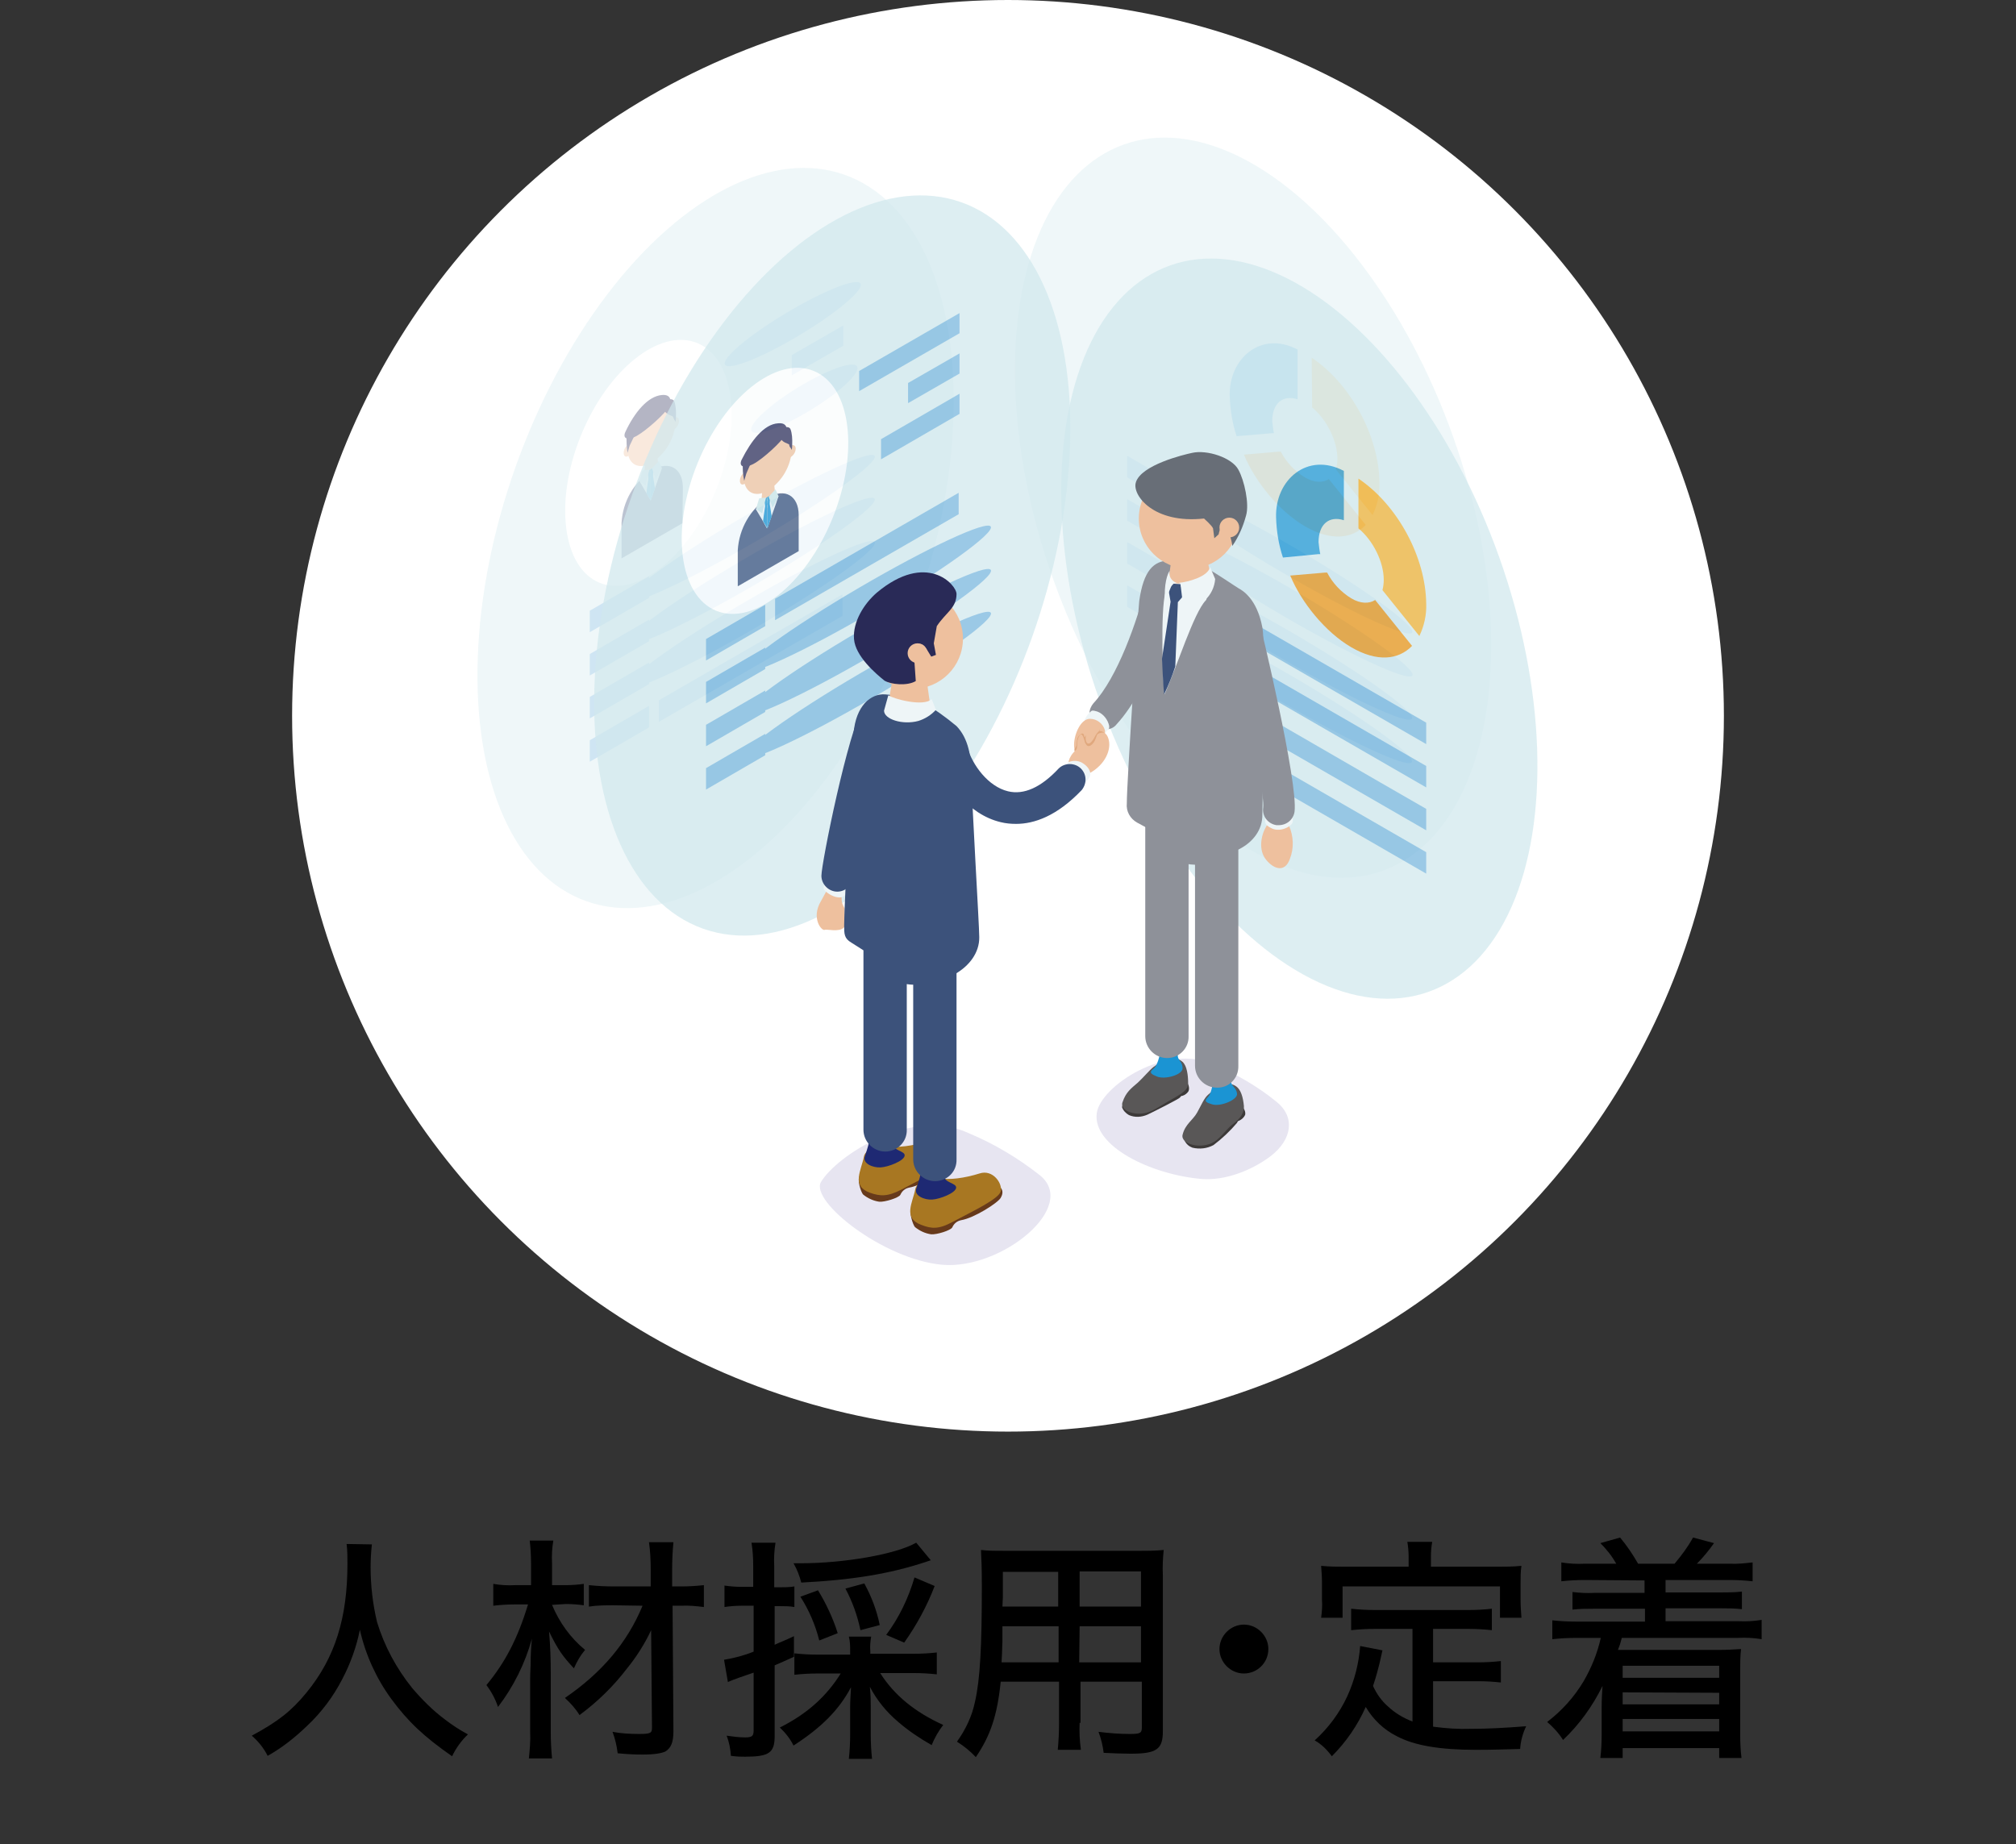 <?xml version="1.0" encoding="utf-8"?>
<!-- Generator: Adobe Illustrator 25.4.1, SVG Export Plug-In . SVG Version: 6.00 Build 0)  -->
<svg version="1.1" id="レイヤー_1" xmlns="http://www.w3.org/2000/svg" xmlns:xlink="http://www.w3.org/1999/xlink" x="0px"
	 y="0px" viewBox="0 0 470 430" style="enable-background:new 0 0 470 430;" xml:space="preserve">
<rect x="0" y="0" width="470" height="430" fill="#333333" stroke="none"/>
<style type="text/css">
	.st0{fill:#FFFFFF;}
	.st1{opacity:0.34;}
	.st2{fill:#D0E8ED;}
	.st3{fill:#75B4DD;}
	.st4{fill:#1B94D3;}
	.st5{fill:#EDAF32;}
	.st6{fill:#E89112;}
	.st7{opacity:0.35;}
	.st8{fill:#EEC09E;}
	.st9{fill:#3C527B;}
	.st10{fill:#292A57;}
	.st11{fill:#EEF5F7;}
	.st12{fill:#C8E4E8;}
	.st13{opacity:0.72;}
	.st14{fill:#E7E5F1;}
	.st15{fill:#3D3A39;}
	.st16{fill:#595757;}
	.st17{fill:#673A1B;}
	.st18{fill:#A87722;}
	.st19{fill:#1E2973;}
	.st20{fill:#8E9199;}
	.st21{fill:#E0A87E;}
	.st22{fill:#686E77;}
</style>
<circle class="st0" cx="235" cy="166.9" r="166.9"/>
<path d="M86.7,360.1c-0.2,1.8-0.3,3.6-0.3,5.3c0,4.3,0.5,8.6,1.5,12.8c1.7,5.6,4.5,10.8,8.2,15.4c2.3,2.7,4.8,5.2,7.6,7.3
	c1.7,1.3,3.5,2.5,5.4,3.5c-1.5,1.4-2.8,3.2-3.7,5.1c-6.6-4.6-10.3-8.1-14.2-13.4c-3.5-4.8-6-10.3-7.3-16.1c-0.8,4-2.2,7.9-4.1,11.5
	c-2.1,4.1-4.9,7.8-8.2,10.9c-2.8,2.7-5.8,5.1-9.2,7c-0.9-1.8-2.2-3.4-3.7-4.7c6.1-3.3,9.2-5.7,12.8-10.1c6.6-8.1,9.5-17.3,9.5-30
	c0-1.5,0-3.1-0.2-4.6L86.7,360.1z"/>
<path d="M128.7,374.2c1.7,4.1,4.3,7.7,7.7,10.5c-1.1,1.3-1.9,2.7-2.6,4.3c-2.6-2.8-3.7-4.3-5.8-8.6c0.3,3.3,0.4,6.5,0.4,9.8v13.6
	c0,2.1,0.1,4.1,0.3,6.2h-5.4c0.2-2,0.4-4.1,0.3-6.2v-12.4c0-1.5,0.1-2.5,0.1-3.2c0-2.1,0.1-4.1,0.3-6.1c-1.6,5.8-4.3,11.2-7.9,15.9
	c-0.6-1.8-1.5-3.5-2.7-5.1c4.4-5.3,7.3-10.9,9.7-18.8h-3.2c-1.6,0-3.3,0.1-4.9,0.3v-5.1c1.7,0.3,3.4,0.4,5.1,0.3h3.7v-5.1
	c0-1.8-0.1-3.5-0.3-5.3h5.5c-0.3,1.7-0.4,3.5-0.3,5.3v5.1h3.2c1.4,0,2.8-0.1,4.2-0.3v5c-1.4-0.2-2.8-0.3-4.2-0.3L128.7,374.2z
	 M143.1,374.3c-1.9,0-3.9,0-5.8,0.3v-5c1.9,0.2,3.9,0.3,5.8,0.3h8.6v-4c0-2.1-0.1-4.2-0.4-6.3h5.7c-0.2,2.1-0.3,4.2-0.3,6.3v4h2.1
	c1.8,0,3.5-0.1,5.3-0.3v5.1c-1.7-0.2-3.5-0.4-5.3-0.3h-2l0.2,29.3c0,2.6-0.6,3.9-1.9,4.7c-0.9,0.4-2.5,0.7-5.3,0.7
	c-2,0-3.8-0.1-5.8-0.3c-0.2-1.7-0.6-3.4-1.2-5c2.1,0.4,4.1,0.5,6.2,0.5c2.6,0,3-0.2,3-1.4l-0.2-22.8c-1.5,3.2-3.4,6.2-5.6,8.9
	c-3.2,4.2-6.9,7.8-11.1,10.9c-0.9-1.5-2.1-2.8-3.4-4c8.5-5.8,14.5-12.8,18.1-21.5L143.1,374.3z"/>
<path d="M172.9,374.4c-1.3,0-2.7,0.1-4,0.3v-5c1.4,0.2,2.7,0.3,4.1,0.3h2.6v-4.8c0-1.9-0.1-3.7-0.4-5.5h5.6
	c-0.3,1.8-0.4,3.7-0.3,5.5v4.9h1.3c1.1,0,2.2,0,3.4-0.2v4.8c-1.1-0.2-2.2-0.2-3.3-0.2h-1.3v9c1.5-0.7,2.2-0.9,4.5-2v4.8
	c-2.4,1.1-2.9,1.3-4.5,2v16.5c0,3.9-1.3,4.8-6.9,4.8c-1,0-1.8,0-3.3-0.2c-0.1-1.6-0.4-3.2-1-4.7c1.4,0.2,2.9,0.4,4.3,0.4
	c1.6,0,2-0.3,2-1.6V390l-3.2,1.1c-1.3,0.5-2,0.7-2.8,1.1l-0.9-5.2c2.4-0.4,4.7-1,6.9-1.9v-10.7H172.9z M213,385.6
	c1.8,0,3.6-0.1,5.4-0.3v5.1c-1.8-0.2-3.6-0.3-5.4-0.3h-7.8c3.3,5.2,8.1,9.1,14.7,12.1c-1.1,1.4-2,3-2.7,4.7
	c-2.8-1.6-5.5-3.4-7.9-5.5c-2.7-2.3-4.9-5-6.5-8.1c0.2,2.2,0.2,3.2,0.2,4.6v6.5c0,1.9,0.1,3.8,0.3,5.7h-5.4c0.2-1.9,0.3-3.8,0.3-5.7
	V398c0-1.4,0.1-2.6,0.2-4.6c-2.8,5.3-6.9,9.4-13.4,13.6c-0.8-1.6-1.9-3-3.2-4.2c6.4-3.2,10.9-7.3,14.2-12.6h-5.4
	c-1.8,0-3.6,0.1-5.4,0.3v-5c1.8,0.2,3.6,0.3,5.4,0.3h7.6V385c0-1.1,0-2.3-0.3-3.4h5.2c-0.2,1.1-0.3,2.3-0.2,3.4v0.6H213z M217,363.8
	l-1.2,0.4c-8.5,2.8-17.2,4.2-29,4.8c-0.4-1.6-1-3.1-1.8-4.5h1.6c10.2,0,22.3-2.1,27-4.8L217,363.8z M191,382.5
	c-0.9-3.6-2.4-7.1-4.4-10.2l4.1-1.5c1.9,3.1,3.5,6.5,4.6,10L191,382.5z M200.6,380.1c-0.7-3.4-1.9-6.7-3.5-9.7l4.4-1.2
	c1.7,3.1,2.9,6.3,3.6,9.7L200.6,380.1z M206.6,381.2c3-4,5.2-8.6,6.6-13.4l4.7,2c-1.8,4.7-4.2,9.1-7.1,13.2L206.6,381.2z"/>
<path d="M251.7,401.7c-0.1,2.1,0,4.2,0.3,6.3h-5.4c0.2-2.1,0.3-4.2,0.3-6.3v-9.6h-13.6c-0.8,7.9-2.4,12.6-5.8,17.6
	c-1.3-1.4-2.8-2.6-4.4-3.6c2-2.8,3.5-5.9,4.2-9.3c1.2-5.2,1.6-12.9,1.6-26.9c0-4.6-0.1-6.2-0.2-8.5c1.8,0.2,3.2,0.2,6.2,0.2h30.3
	c2,0,4.1,0,6.1-0.2c-0.2,2-0.3,3.9-0.2,5.9v36.4c0,4.2-1.5,5.2-7.5,5.2c-1.6,0-4.5-0.1-6.3-0.2c-0.2-1.7-0.6-3.3-1.2-4.9
	c2.4,0.3,4.8,0.5,7.3,0.5c2.4,0,2.8-0.2,2.8-1.5v-10.7h-14.3v9.6H251.7z M233.7,379.2c0,1.5,0,2.8,0,3.5c-0.1,3-0.1,3-0.2,4.9h13.3
	v-8.4H233.7z M246.7,366.5h-12.9v6l-0.1,2.1h13V366.5z M266,374.6v-8.2h-14.3v8.2H266z M251.6,387.6H266v-8.4h-14.3L251.6,387.6z"/>
<path d="M295.7,384.5c0,3.2-2.6,5.7-5.7,5.7s-5.7-2.6-5.7-5.7s2.6-5.7,5.7-5.7S295.7,381.4,295.7,384.5z"/>
<path d="M329.3,379.8h-8.7c-1.9,0-3.7,0.1-5.6,0.3v-5c1.8,0.2,3.7,0.3,5.6,0.3h21.7c1.9,0,3.7-0.1,5.5-0.3v5
	c-1.8-0.2-3.7-0.3-5.5-0.3h-8.2v7.8h10.5c1.8,0,3.6-0.1,5.3-0.3v5c-1.8-0.2-3.5-0.3-5.3-0.3h-10.5v10.6c3,0.4,5.9,0.6,8.9,0.5
	c3.8,0,7.6-0.2,12.8-0.6c-0.8,1.7-1.3,3.5-1.4,5.3c-4,0.1-6.5,0.2-10.3,0.2c-8.4,0-14.4-1-18.5-3.2c-3-1.5-5.5-3.9-7.2-6.8
	c-1.9,4.3-4.6,8.2-7.9,11.5c-1.1-1.5-2.4-2.8-4-3.7c3.2-2.9,5.8-6.4,7.6-10.3c1.7-3.7,2.7-7.7,3-11.7l5.2,1
	c-0.2,0.9-0.2,0.9-0.7,3.1c-0.2,0.8-0.8,3.2-1.5,5.2c0.8,1.8,2,3.5,3.5,4.8c1.6,1.5,3.6,2.7,5.7,3.5V379.8z M328.4,363
	c0-1.2-0.1-2.3-0.3-3.5h5.8c-0.2,1.1-0.3,2.3-0.3,3.5v2.3h15.2c2.1,0,3.9,0,5.9-0.2c-0.2,1.3-0.2,2.6-0.2,3.9v4
	c0,1.4,0.1,2.8,0.2,4.2h-5v-7.3H313v7.3h-5c0.2-1.4,0.3-2.8,0.2-4.2v-4c0-1.3-0.1-2.6-0.2-3.9c2,0.2,3.7,0.2,5.8,0.2h14.6V363z"/>
<path d="M369.5,368.4c-1.9,0-3.7,0.1-5.5,0.3v-4.4c1.8,0.3,3.7,0.4,5.5,0.3h7.3c-1-1.8-2.3-3.4-3.7-4.8l4.6-1.3c1.6,1.9,3,4,4.2,6.1
	h8.5c1.6-1.9,3.1-3.9,4.3-6.1l4.9,1.3c-1.2,1.7-2.5,3.3-4,4.8h7.6c1.8,0.1,3.6-0.1,5.4-0.3v4.4c-1.8-0.2-3.6-0.3-5.4-0.3h-14.9v2.9
	H401c1.7,0,3.4,0,5.1-0.2v4.1c-1.7-0.2-3.4-0.2-5.1-0.2h-12.7v3h16.9c1.8,0.1,3.7,0,5.5-0.3v4.5c-1.8-0.3-3.7-0.4-5.5-0.3h-27.1
	c-0.3,1.2-0.5,1.8-0.9,2.8h23.6c1.8,0,3.3-0.1,5.1-0.2c-0.2,1.6-0.2,3.3-0.2,4.9v15.2c0,1.8,0.1,3.6,0.3,5.3h-5.2v-2.3h-22.5v2.3
	h-5.2c0.2-1.7,0.3-3.5,0.3-5.2v-6.8c0-1.6,0.1-3.2,0.2-4.8c-2.3,4.7-5.4,9-9.2,12.6c-1-1.6-2.3-3-3.7-4.2c3.4-2.6,6.3-5.8,8.5-9.5
	c1.8-3.1,3.2-6.5,4-10.1h-5.7c-1.9,0-3.7,0.1-5.6,0.3v-4.4c1.8,0.2,3.7,0.3,5.6,0.3h16v-3h-11.8c-1.7,0-3.4,0-5.1,0.2v-4.1
	c1.7,0.2,3.4,0.3,5.1,0.2h11.7v-2.9L369.5,368.4z M378.3,388.4v2.8h22.5v-2.8H378.3z M378.3,394.6v2.8h22.5v-2.7L378.3,394.6z
	 M378.3,400.8v2.9h22.5v-2.9H378.3z"/>
<g class="st1">
	
		<ellipse transform="matrix(0.942 -0.335 0.335 0.942 -22.749 104.825)" class="st2" cx="292.2" cy="118.3" rx="49.5" ry="89.9"/>
	<path class="st3" d="M278.9,120.6l-16.1-9.3v-5l16.1,9.3V120.6z"/>
	
		<ellipse transform="matrix(0.505 -0.863 0.863 0.505 36.131 323.874)" class="st3" cx="300.3" cy="130.4" rx="3.2" ry="33.5"/>
	<path class="st3" d="M278.9,130.7l-16.1-9.3v-5l16.1,9.3V130.7z"/>
	
		<ellipse transform="matrix(0.505 -0.863 0.863 0.505 27.468 328.807)" class="st3" cx="300.3" cy="140.5" rx="3.2" ry="33.5"/>
	<path class="st3" d="M278.9,140.7l-16.1-9.3v-5l16.1,9.3V140.7z"/>
	
		<ellipse transform="matrix(0.505 -0.863 0.863 0.505 18.796 333.734)" class="st3" cx="300.2" cy="150.5" rx="3.2" ry="33.5"/>
	<path class="st3" d="M278.9,150.8l-16.1-9.3v-5l16.1,9.3V150.8z"/>
	
		<ellipse transform="matrix(0.505 -0.863 0.863 0.505 10.028 338.762)" class="st3" cx="300.2" cy="160.6" rx="3.2" ry="33.5"/>
	<path class="st4" d="M296.6,101h0.4c-0.2-0.9-0.3-1.9-0.4-2.8c0-4.2,2.5-6.2,5.9-5.1V81.5c-8.5-4.5-16.1,2.1-15.8,10.9
		c0.1,3.2,0.6,6.3,1.6,9.3L296.6,101z"/>
	<path class="st5" d="M305.9,94.4V95c3.4,2.8,5.9,7.8,5.9,12c0,0.8-0.1,1.6-0.4,2.4l0.4,0.5l8.2,10.2c1.1-2.3,1.7-4.9,1.6-7.5
		c-0.1-10.8-6.6-23-15.8-29.2L305.9,94.4z"/>
	<path class="st6" d="M310.2,112.2l-0.4-0.5c-1.4,0.9-3.4,0.9-5.6-0.4c-2.4-1.5-4.3-3.5-5.6-6h-0.4L290,106
		c2.6,6.3,8.2,13.2,14.2,16.7s11,3,14.2-0.3L310.2,112.2z"/>
</g>
<g class="st7">
	
		<ellipse transform="matrix(0.335 -0.942 0.942 0.335 -7.214 240.659)" class="st2" cx="166.9" cy="125.4" rx="89.9" ry="49.5"/>
	
		<ellipse transform="matrix(0.376 -0.926 0.926 0.376 -5.631 207.469)" class="st0" cx="151.3" cy="107.9" rx="30.2" ry="17"/>
	<path class="st3" d="M151.3,139.4l-13.8,8v-5l13.8-8V139.4z"/>
	
		<ellipse transform="matrix(0.863 -0.505 0.505 0.863 -38.295 105.186)" class="st3" cx="175" cy="123.3" rx="33.5" ry="3.2"/>
	<path class="st3" d="M151.3,149.5l-13.8,8v-5l13.8-8V149.5z"/>
	
		<ellipse transform="matrix(0.863 -0.505 0.505 0.863 -43.35 106.543)" class="st3" cx="175" cy="133.3" rx="33.5" ry="3.2"/>
	<path class="st3" d="M151.3,159.5l-13.8,8v-5l13.8-8V159.5z"/>
	
		<ellipse transform="matrix(0.863 -0.505 0.505 0.863 -48.44 107.936)" class="st3" cx="175" cy="143.4" rx="33.5" ry="3.2"/>
	<path class="st3" d="M151.3,169.6l-13.8,8v-5l13.8-8V169.6z"/>
	<path class="st3" d="M196.4,143.6l-42.8,24.7v-5l42.8-24.7V143.6z"/>
	<ellipse transform="matrix(0.858 -0.514 0.514 0.858 -12.599 105.701)" class="st3" cx="184.8" cy="75.6" rx="18.4" ry="3"/>
	<ellipse transform="matrix(0.853 -0.523 0.523 0.853 -20.971 111.652)" class="st3" cx="187.4" cy="93" rx="14.4" ry="3"/>
	<path class="st3" d="M196.6,80.6l-12,6.9v-4.7l12-6.9V80.6z"/>
	<path class="st8" d="M157.5,98.3c-0.2,3.9-2.3,7.5-5.6,9.6c-3.1,1.8-5.6,0.3-5.6-3.2c0.2-3.9,2.3-7.5,5.6-9.7
		C155,93.3,157.5,94.7,157.5,98.3z"/>
	<path class="st9" d="M159.1,122l-14.2,8.2v-8.3c0.3-5,2.9-9.6,7.2-12.3l0,0c3.9-2.3,7.1-0.4,7.1,4.1L159.1,122z"/>
	<path class="st8" d="M147.6,104.3c0,0.8-0.5,1.6-1.1,2s-1.1,0.1-1.1-0.7c0-0.8,0.5-1.6,1.1-2C147.1,103.3,147.6,103.6,147.6,104.3z
		"/>
	<path class="st8" d="M158.3,98.1c0,0.8-0.5,1.6-1.1,2s-1.1,0.1-1.1-0.7c0-0.8,0.5-1.6,1.1-2C157.8,97.1,158.3,97.4,158.3,98.1z"/>
	<path class="st10" d="M145.8,100.7c-0.7,1.5,0.4,2.2,2.7,0.9s6.7-5.3,7.4-6.7s0.6-3-1.6-2.8C151,92.4,147.9,96.2,145.8,100.7z"/>
	<path class="st10" d="M154.7,95.2c0.3,1.6,2.2,1.7,2.2,2c0.1,0.2,0.2,0.5,0.3,0.7c0.2,0.2,0.3,0.5,0.3,0.5c0.1-0.7,0.1-1.5,0.1-2.2
		c0-1.3-0.3-2.7-0.6-2.9c-0.6-0.5-1.9,0-1.9,0C154.9,93.9,154.8,94.3,154.7,95.2z"/>
	<path class="st10" d="M146.1,101.5c0.3-1.4,1.8,0.1,1.8,0.1l-1.1,2.3c-0.2,0.7-0.3,1-0.5,1.7C146.1,104.2,146,102.8,146.1,101.5z"
		/>
	<path class="st8" d="M153.7,110.7l-3.7,2.1c0.2-2.4,0.3-3.5,0.5-5.9l2.6-1.5C153.4,107.5,153.5,108.5,153.7,110.7z"/>
	<path class="st11" d="M149.1,112.2l2.6,4.5c0-2.7,0-4.1,0-6.8l-0.9,0.1L149.1,112.2z"/>
	<path class="st4" d="M151.7,111.2l-0.5,0.3l-0.3-1.6l0.8-0.5V111.2z"/>
	<path class="st4" d="M151.7,116.7c-0.4-0.7-0.6-1-1-1.7c0.2-1.8,0.4-2.7,0.6-4.5l0.4-0.2V116.7z"/>
	<path class="st12" d="M149.8,109.7l1.6-0.2l-0.9,3.7l-1.4-1C149.4,111.2,149.5,110.7,149.8,109.7z"/>
	<path class="st11" d="M154.3,109.2l-2.6,7.5c0-2.8,0-4.1,0-6.9c0.4-0.4,0.6-0.6,0.9-0.9L154.3,109.2z"/>
	<path class="st4" d="M151.7,111.2l0.5-0.3l0.3-2l-0.8,0.5V111.2z"/>
	<path class="st4" d="M151.7,116.7l1-2.8c-0.2-1.5-0.4-2.3-0.6-3.8l-0.4,0.2V116.7z"/>
	<path class="st12" d="M153.6,107.5l-1.6,1.7l0.9,2.6l1.4-2.7L153.6,107.5z"/>
</g>
<g class="st13">
	
		<ellipse transform="matrix(0.942 -0.335 0.335 0.942 -31.584 110.078)" class="st2" cx="303" cy="146.5" rx="49.5" ry="89.9"/>
	<path class="st3" d="M289.7,148.8l-16.1-9.3v-5l16.1,9.3V148.8z"/>
	<path class="st3" d="M332.5,173.5l-42.8-24.7v-5l42.8,24.7V173.5z"/>
	<path class="st3" d="M289.7,158.9l-16.1-9.3v-5l16.1,9.3V158.9z"/>
	<path class="st3" d="M332.5,183.6l-42.8-24.7v-5l42.8,24.7V183.6z"/>
	<path class="st3" d="M289.7,168.9l-16.1-9.3v-5l16.1,9.3V168.9z"/>
	<path class="st3" d="M332.5,193.6l-42.8-24.7v-5c14.3,8.2,28.5,16.5,42.8,24.7V193.6z"/>
	<path class="st3" d="M289.7,179l-16.1-9.3v-5l16.1,9.3V179z"/>
	<path class="st3" d="M332.5,203.7L289.7,179v-5l42.8,24.7V203.7z"/>
	<path class="st4" d="M307.4,129.2h0.4c-0.2-0.9-0.3-1.9-0.4-2.8c0-4.2,2.5-6.2,5.9-5.1v-11.5c-8.5-4.5-16.1,2.1-15.8,10.9
		c0.1,3.2,0.6,6.3,1.6,9.3L307.4,129.2z"/>
	<path class="st5" d="M316.7,122.7v0.5c3.4,2.8,5.9,7.8,5.9,12c0,0.8-0.1,1.6-0.3,2.4l0.4,0.5l8.2,10.2c1.1-2.3,1.7-4.9,1.6-7.5
		c-0.1-10.8-6.6-23-15.8-29.2L316.7,122.7L316.7,122.7z"/>
	<path class="st6" d="M321,140.4l-0.4-0.5c-1.4,0.9-3.4,0.9-5.6-0.4c-2.4-1.5-4.3-3.5-5.6-6H309l-8.2,0.7
		c2.6,6.3,8.2,13.2,14.2,16.7s11,3,14.2-0.3L321,140.4z"/>
</g>
<g class="st13">
	
		<ellipse transform="matrix(0.335 -0.942 0.942 0.335 4.757 270.511)" class="st2" cx="194.1" cy="131.9" rx="89.9" ry="49.5"/>
	<ellipse transform="matrix(0.376 -0.926 0.926 0.376 5.332 236.637)" class="st0" cx="178.4" cy="114.4" rx="30.2" ry="17"/>
	<path class="st3" d="M178.4,146l-13.8,8v-5l13.8-8V146z"/>
	<path class="st3" d="M223.5,119.9l-42.8,24.7v-5l42.8-24.7V119.9z"/>
	<path class="st3" d="M178.4,156l-13.8,8v-5l13.8-8V156z"/>
	
		<ellipse transform="matrix(0.863 -0.505 0.505 0.863 -42.936 121.111)" class="st3" cx="202.1" cy="139.8" rx="33.5" ry="3.2"/>
	<path class="st3" d="M178.4,166c-5.5,3.2-8.3,4.8-13.8,8v-5l13.8-8V166z"/>
	
		<ellipse transform="matrix(0.863 -0.505 0.505 0.863 -48.025 122.507)" class="st3" cx="202.1" cy="149.9" rx="33.5" ry="3.2"/>
	<path class="st3" d="M178.4,176.1l-13.8,8v-5l13.8-8V176.1z"/>
	
		<ellipse transform="matrix(0.863 -0.505 0.505 0.863 -53.077 123.862)" class="st3" cx="202.1" cy="159.9" rx="33.5" ry="3.2"/>
	<path class="st3" d="M223.7,77.7l-23.4,13.5v-4.7L223.7,73V77.7z"/>
	<path class="st3" d="M223.7,96.5l-18.3,10.6v-4.7l18.3-10.6V96.5z"/>
	<path class="st3" d="M223.7,87.1l-12,6.9v-4.7l12-6.9V87.1z"/>
	<path class="st8" d="M184.6,104.8c-0.2,3.9-2.3,7.5-5.6,9.6c-3.1,1.8-5.6,0.3-5.6-3.2c0.2-3.9,2.3-7.5,5.6-9.6
		C182.1,99.8,184.6,101.2,184.6,104.8z"/>
	<path class="st9" d="M186.2,128.5l-14.2,8.2v-8.4c0.3-5,2.9-9.6,7.1-12.3l0,0c3.9-2.3,7.1-0.4,7.1,4.1L186.2,128.5z"/>
	<path class="st8" d="M174.8,110.8c0,0.8-0.5,1.6-1.2,2c-0.6,0.4-1.1,0.1-1.1-0.7c0-0.8,0.5-1.6,1.1-2
		C174.2,109.8,174.8,110.1,174.8,110.8z"/>
	<path class="st8" d="M185.5,104.6c0,0.8-0.5,1.6-1.2,2c-0.6,0.4-1.1,0.1-1.1-0.7c0-0.8,0.5-1.6,1.1-2
		C185,103.6,185.5,103.9,185.5,104.6z"/>
	<path class="st10" d="M172.9,107.2c-0.7,1.5,0.4,2.2,2.7,1s6.7-5.3,7.4-6.7s0.6-3-1.6-2.8C178.1,98.9,175.1,102.8,172.9,107.2z"/>
	<path class="st10" d="M181.8,101.7c0.3,1.6,2.2,1.7,2.2,2c0,0.2,0.1,0.5,0.3,0.7c0.2,0.3,0.3,0.5,0.3,0.5c0.1-0.7,0.1-1.5,0.1-2.2
		c0-1.3-0.3-2.7-0.6-2.9c-0.6-0.5-1.9,0-1.9,0C182.1,100.4,182,100.8,181.8,101.7z"/>
	<path class="st10" d="M173.2,108c0.3-1.4,1.8,0.1,1.8,0.1l-1,2.3c-0.2,0.7-0.3,1-0.5,1.7C173.2,110.7,173.1,109.3,173.2,108z"/>
	<path class="st8" d="M180.9,117.2l-3.6,2.1l0.5-5.9l2.6-1.5L180.9,117.2z"/>
	<path class="st11" d="M176.2,118.7c1.1,1.8,1.6,2.7,2.6,4.5c0-2.7,0-4.1,0-6.8l-0.9,0.1L176.2,118.7z"/>
	<path class="st4" d="M178.9,117.7l-0.5,0.3c-0.1-0.7-0.2-1-0.3-1.6l0.8-0.5V117.7z"/>
	<path class="st4" d="M178.9,123.2l-1-1.7c0.2-1.8,0.4-2.7,0.6-4.5l0.4-0.2V123.2z"/>
	<path class="st12" d="M177,116.2l1.6-0.2c-0.4,1.5-0.6,2.2-0.9,3.7l-1.4-1C176.5,117.7,176.7,117.2,177,116.2z"/>
	<path class="st11" d="M181.5,115.7c-1,3-1.6,4.5-2.6,7.5c0-2.7,0-4.1,0-6.9l0.9-0.9L181.5,115.7z"/>
	<path class="st4" d="M178.9,117.7l0.5-0.3c0.1-0.8,0.2-1.2,0.3-2l-0.8,0.5V117.7z"/>
	<path class="st4" d="M178.9,123.2l1-2.8l-0.6-3.8l-0.4,0.2V123.2z"/>
	<path class="st12" d="M180.8,114.1l-1.6,1.7c0.4,1.1,0.6,1.6,0.9,2.6c0.6-1.1,0.9-1.6,1.4-2.7L180.8,114.1z"/>
</g>
<path class="st14" d="M283.2,248.3c-11.3-5.3-26.6,5-27.5,11.2c-1.1,7.7,12.6,14.4,24.5,15.4c5.5,0.4,11.6-2,16-5.3
	c5.2-4,5.7-9.3,1.4-12.7C293.2,253.3,288.3,250.5,283.2,248.3z"/>
<path class="st15" d="M261.7,257.7c-0.1,0.2-0.1,0.3-0.1,0.5c0.3,0.8,0.9,1.4,1.6,1.8c1.4,0.6,2.9,0.5,4.3-0.1
	c1.7-0.8,7.4-3.7,7.6-4s0.3-0.4,0.6-0.4c0.6-0.2,1.1-0.6,1.4-1.1c0.2-0.5,0.1-1.1-0.1-1.6C276.8,252.4,262.1,257.2,261.7,257.7z"/>
<path class="st16" d="M268.9,248.8c-0.9,0.7-2.4,2.5-3.6,3.6c-1.6,1.4-2.8,2.2-3.6,4.6c-0.8,2.1,3.6,3.6,6.8,2
	c1.7-0.8,3.4-2,4.9-2.8c2.1-1.2,3.6-2.1,3.6-3.5c0-2.1-0.3-4.2-1.3-5.1C273.6,245.7,270.5,247.6,268.9,248.8z"/>
<path class="st4" d="M270.6,243.5c0.1,1.3-0.5,4.8-1.7,5.7s-0.4,1.3,0.8,1.8c1.9,0.8,6-0.4,6-1.9s-0.9-1.7-1.1-2.7
	c-0.1-1.2-0.2-2.3-0.2-3.5C274.4,243,270.5,242.2,270.6,243.5z"/>
<path class="st15" d="M276.2,265.5c-0.1,0.2-0.1,0.4,0,0.5c0.4,0.8,1,1.3,1.8,1.6c1.7,0.4,3.4,0.2,4.9-0.6c2-1.5,3.9-3.3,5.5-5.2
	c0.1-0.3,0.3-0.5,0.5-0.5c0.6-0.3,1.1-0.7,1.4-1.4c0.1-0.5-0.1-1.1-0.4-1.5C289.8,258.1,276.5,264.9,276.2,265.5z"/>
<path class="st16" d="M281.6,255.3c-0.9,0.8-1.5,2.3-2.5,4.1s-2.8,2.7-3.4,5.2c-0.5,2.2,4.4,3.5,7.4,1.6c1.6-1,2.9-3,4.2-4
	c2-1.4,2.8-2.9,2.7-4.3c-0.2-2.1-0.7-3.8-1.8-4.6C286,251.7,283,254,281.6,255.3z"/>
<path class="st4" d="M282.7,249.9c0.3,1.3,0,4.8-1.1,5.9c-1.1,1.1-0.2,1.3,1,1.7c2,0.6,6-1.1,5.8-2.5s-1.1-1.6-1.4-2.6
	c-0.3-1.1-0.5-2.3-0.6-3.4C286.5,248.9,282.5,248.6,282.7,249.9z"/>
<path class="st14" d="M225.8,264.2c-13.1-6.2-30.7,5.2-34.4,11.4c-2.6,4.5,14.6,18.1,28.3,19.3s31.9-13.5,22.7-20.9
	C237.3,270,231.8,266.7,225.8,264.2z"/>
<path class="st17" d="M200.5,274.1c-0.8,0.8,0.2,3.8,0.7,4.4c1.1,0.9,2.4,1.5,3.8,1.7c1.3,0.1,4.5-0.9,4.9-1.6
	c0.4-0.9,1.1-1.5,2.1-1.7c3-0.5,8.5-4,9.2-5.2s1.2-3.5-5-3.7c-0.9,0-2.5,0.8-3.4,1C207.5,270.4,201.6,273.1,200.5,274.1z"/>
<path class="st18" d="M201.4,269.7c-0.6,3.2-3,6.8,1.4,8.4c2.3,0.8,4,1,7.3-0.7c4.5-2.4,10.7-5.4,11.2-7.1s-1.8-5.2-5-4.2
	c-3.5,1.1-7.2,1.6-9.5,1.1S201.6,268.2,201.4,269.7z"/>
<path class="st19" d="M202.7,264.5c0,2.2-0.4,3-1.1,5.2c-0.5,1.6,1.9,2.6,3.7,2.5s5.4-1.5,5.6-2.7s-2.7-1.1-3-3
	S202.7,263,202.7,264.5z"/>
<path class="st17" d="M212.6,281.7c-0.8,0.8,0.2,3.8,0.7,4.4c1.1,0.9,2.4,1.5,3.8,1.7c1.3,0.1,4.5-0.9,4.9-1.6
	c0.4-0.9,1.1-1.5,2.1-1.7c3-0.5,8.5-4,9.2-5.2s1.2-3.5-4.9-3.7c-0.9,0-2.5,0.8-3.4,1C219.5,277.9,213.6,280.7,212.6,281.7z"/>
<path class="st18" d="M213.4,277.2c-0.6,3.2-3,6.8,1.4,8.4c2.3,0.9,4,1.1,7.3-0.7c4.5-2.4,10.7-5.3,11.2-7.1s-1.8-5.2-4.9-4.2
	c-3.5,1.1-7.2,1.6-9.5,1.1S213.7,275.7,213.4,277.2z"/>
<path class="st19" d="M214.7,272c0,2.2-0.4,3-1.1,5.2c-0.5,1.6,1.9,2.6,3.7,2.5s5.4-1.5,5.6-2.7s-2.7-1.1-3-3S214.7,270.5,214.7,272
	z"/>
<path class="st8" d="M191.4,210.1c-2.4,4,0.2,7.1,0.9,6.7c0.4-0.2,3.3,0.6,4.4-0.5c0.8-0.8,0.1-3.3,0.2-4.1s-0.7-1-0.7-2.8
	c0-2-1-3.8-2.4-3.1C193.1,206.7,192.1,208.9,191.4,210.1z"/>
<path class="st11" d="M192.7,205.2c-0.7,1.7-1.2,1.9,0.1,2.9s2.8,1.4,3.7,1s1.2-2,1.2-2L192.7,205.2z"/>
<path class="st8" d="M295.2,192.7c-1.2,2-1.9,5.5,0,7.8s4.4,2.9,5.5-0.2c1-2.5,0.9-5.3-0.2-7.8C298.6,188.4,298.3,187.4,295.2,192.7
	z"/>
<path class="st11" d="M295,190c-0.1,1.6-0.4,2.3,1.6,3.2s4.8-0.6,4.8-1.7v-4L295,190z"/>
<path class="st20" d="M257.6,170.1c-2-0.1-3.6-1.8-3.6-3.8c0-0.9,0.4-1.7,0.9-2.3c5.6-6,10.2-19,12.5-28.2c0.5-2,2.5-3.2,4.4-2.7
	c2,0.5,3.2,2.5,2.7,4.4l0,0c-0.9,3.6-5.8,22.3-14.2,31.4C259.7,169.7,258.7,170.1,257.6,170.1z"/>
<path class="st11" d="M255.8,165.9c-0.1,0-1.1-0.4-1.4-0.1c-0.6,0.5-1.1,1.1-1.4,1.8c-1.2,2.4,3.8,4.1,3.8,4.1s0.9-0.9,1.6-1.6
	c0.2-0.2,0.2-0.4,0.2-0.8C258.3,167.8,257.2,166.4,255.8,165.9z"/>
<path class="st9" d="M195.2,207.9c-2,0-3.7-1.7-3.7-3.7c0-2.9,6.2-33.7,9.9-39.8c1.1-1.7,3.3-2.3,5-1.2s2.3,3.3,1.2,5
	c-2.7,4.5-8.7,32.9-8.8,36C198.8,206.3,197.2,207.9,195.2,207.9L195.2,207.9z"/>
<ellipse transform="matrix(0.928 -0.372 0.372 0.928 -50.614 117.589)" class="st20" cx="279" cy="189.8" rx="11.7" ry="11.7"/>
<path class="st8" d="M254.1,167.6c-2.1,0-3.7,3.5-3.7,6.1s2.3,7.3,4.7,4.4c1.8-2.2,2.7-5,2.5-7.8
	C257.2,168.8,255.8,167.6,254.1,167.6z"/>
<path class="st21" d="M250.5,175c0-0.4,0.2-0.7,0.4-1c0.2-0.2,0-1.8,0.6-2.4c0.4-0.4,1.2-1.2,1.3,0.3c0.4-0.4,0.8-0.7,1.3-0.9
	s1.1-0.4,1.7-0.5c0.3,0,0.9-0.2,1.4,0.2s0.3,0.7,0.3,0.7s-4.3,4.6-4.7,4.7S250.6,175.6,250.5,175z"/>
<path class="st8" d="M249,179.9c0-1.8-0.2-3.1,1.9-5.1c0.3-0.3,0.2-1.6,0.3-2.1c0.2-0.9,0.7-1.8,1.1-1.3s0.7,2.1,0.8,2
	c2.2-2,4.4-4,5.3-1.2c0.8,2.4-0.6,6.1-4.6,8.2c-1.5,0.8-1.8,3.3-2.6,2.8C249,182,249,181.6,249,179.9z"/>
<path class="st9" d="M215,163.6c2.8,1.7,5.5,3.6,8,5.7c2.8,2.9,3.5,7.2,3.5,12.1s1.8,34.4,1.8,37.1c0.1,7.4-9.8,12.2-15.4,9.7
	s-12.7-7.4-14.4-8.4s-1.7-2-1.7-4.1c0-5.1,2.1-43,2.2-44.7c0.5-6.5,4.1-9.3,7.3-9.1C211.3,162.3,214.1,163.1,215,163.6z"/>
<path class="st20" d="M281.4,132.5c2.5,1.4,6.4,4.1,7.4,4.7c0.7,0.4,4.2,2.2,5.5,9.1c0.9,4.8,0,41,0,43.6c0.1,7.4-9.4,11.2-15,8.8
	s-12.5-5.9-14.2-6.9c-1.6-0.9-2.6-2.6-2.4-4.5c0-5.1,2.7-45.5,2.9-47.2c1-7,3.3-9.4,7.1-9.4C277.6,130.7,280.5,132,281.4,132.5z"/>
<path class="st8" d="M207.3,162.9l0.9-5.3l7.8,0.7l0.9,6.4c0,0-7.9,1.9-8.8,0.6C207.5,164.6,207.2,163.7,207.3,162.9"/>
<path class="st8" d="M272.6,134.6c0,0,0.9,2.8,2.9,3s7-2.6,7-2.6l-1.5-6.3l-7.7,0.2l-0.7,5.1L272.6,134.6z"/>
<circle class="st8" cx="212.8" cy="148.9" r="11.7"/>
<circle class="st8" cx="277.2" cy="120.9" r="11.7"/>
<path class="st10" d="M204.4,138.2c-3,2.6-5.6,6.8-5.3,10.8s5.1,8.1,7.1,9.7c1.5,0.9,5.3,1.3,7.3,0.1l-0.3-4.3c0,0-1.4-3.6,0-4.1
	c1.6-0.6,2.1-0.1,2.8,0.9l1.1,1.8l1.1-0.4l-0.5-2.7l0.7-4c2.1-3.2,4.6-4.2,4.6-7.5C223,136.3,216,128.5,204.4,138.2z"/>
<path class="st11" d="M207.1,162.1c1,0.8,8.2,2.8,10.1,0.9l1,2.5c-1.1,1.2-2.5,2.1-4.1,2.6c-3.7,1-8-0.4-8-2.4L207.1,162.1z"/>
<path class="st9" d="M206.4,268.5c-2.8,0-5.1-2.3-5.1-5.1l0,0v-54c0.1-2.8,2.5-5,5.3-4.8c2.6,0.1,4.7,2.2,4.8,4.8v54
	C211.5,266.2,209.2,268.5,206.4,268.5L206.4,268.5z"/>
<path class="st9" d="M218,275.4c-2.8,0-5.1-2.3-5.1-5.1v-54c0.1-2.8,2.5-5,5.3-4.8c2.6,0.1,4.7,2.2,4.8,4.8v54
	C223.1,273.2,220.8,275.4,218,275.4z"/>
<path class="st20" d="M272.1,246.7c-2.8,0-5.1-2.3-5.1-5.1l0,0v-54c0.1-2.8,2.5-5,5.3-4.8c2.6,0.1,4.7,2.2,4.8,4.8v54
	C277.2,244.4,274.9,246.7,272.1,246.7L272.1,246.7z"/>
<path class="st20" d="M283.7,253.6c-2.8,0-5.1-2.3-5.1-5.1v-54c0.1-2.8,2.5-5,5.3-4.8c2.6,0.1,4.7,2.2,4.8,4.8v54
	C288.8,251.4,286.5,253.7,283.7,253.6z"/>
<path class="st22" d="M264.8,112.5c-0.9,2.9,4.1,9.7,15.9,8.4c0,0,1.9,1.7,2.1,2.3c0.1,0.8,0.2,1.5,0.3,2.3l1-0.9
	c0.2-1,1-3.7,2.3-3.7c2.6,0,1.3,2.7,0.4,4.1c0.2,0.7,0.4,1.5,0.5,2.3c1.5-2.2,2.5-4.5,3.2-7.1c0.8-2.7-0.4-8.2-1.8-10.7
	c-1.5-2.8-7.3-4.7-10.8-3.9C276,106,266,108.4,264.8,112.5z"/>
<path class="st11" d="M271.7,138.1c-1.2,4.3-0.6,21.5-0.2,23.8c2.9-6.5,6.8-19,9.6-21.9c1.2-1.3-3.6-3.7-3.6-3.7l-4.6-0.4
	L271.7,138.1z"/>
<path class="st21" d="M253,171.8c-0.3,1,0.2,2.7,1.3,2c0.9-0.6,1.1-1.5,1.4-2.3c0.2-0.6,0.7-1,0.7-1.3c-0.2-0.7-1.4-0.5-1.4-0.5
	C254.2,170.3,253.5,171,253,171.8z"/>
<path class="st8" d="M254.1,169.7c-0.9,0.3-1.4,3-0.6,3.6c0.6,0.4,1.4-0.8,2-2c0.3-0.5,1-1,0.9-1.3
	C256.2,169,254.4,169.6,254.1,169.7z"/>
<path class="st9" d="M273.6,136.1l1.6,0.1l0.8,2.6l-1.4,1.6l-0.6,15c-0.7,2.2-1.6,4.4-2.6,6.5c-0.2-1.4-0.5-8.3-0.5-8.3l2-13.3
	l-0.5-2.9L273.6,136.1z"/>
<path class="st11" d="M274.8,135.9c2.3-0.2,6.9-1.5,7.3-3.7l1.2,2.8c-0.3,3.9-3.5,6.9-7.4,6.9l-0.7-5.8L274.8,135.9z"/>
<path class="st11" d="M274.3,135.9l-1,0.2l-1.7,4.2c-0.3-4.1,0.6-6.6,1.1-7.2C272.4,134.3,273.1,135.5,274.3,135.9z"/>
<path class="st20" d="M298.1,192.4c-0.2,0-0.3,0-0.5,0c-2-0.3-3.4-2.1-3.1-4.1c0.5-4.3-6.8-37.5-8.2-42.1c-0.4-2,0.8-3.9,2.8-4.4
	c1.8-0.4,3.7,0.6,4.3,2.4c0.5,1.6,9.3,38.4,8.4,45.1C301.5,191.1,300,192.4,298.1,192.4z"/>
<circle class="st9" cx="213.2" cy="217.9" r="11.7"/>
<circle class="st8" cx="286.6" cy="123" r="2.3"/>
<circle class="st8" cx="213.9" cy="152.3" r="2.3"/>
<path class="st11" d="M248.3,179.1c0.2-0.5,0.4-1,0.8-1.4c1-0.4,2.1-0.4,3.1,0.1c1.4,0.8,2.3,2.1,1.9,3.2s-2.3,2.5-2.3,2.5
	L248.3,179.1z"/>
<path class="st9" d="M236.9,192.1c-1.2,0-2.4-0.1-3.6-0.4c-7.6-1.8-13-9.2-14.8-15.4c-0.8-1.9,0.2-4,2-4.8c1.9-0.8,4,0.2,4.8,2
	c0.1,0.2,0.2,0.5,0.2,0.7c1.2,4.2,4.9,9.2,9.5,10.3c3.7,0.9,7.7-0.9,11.8-5.3c1.4-1.4,3.8-1.4,5.2,0s1.4,3.5,0.2,5
	C246.4,190.3,241.1,192.1,236.9,192.1z"/>
</svg>
